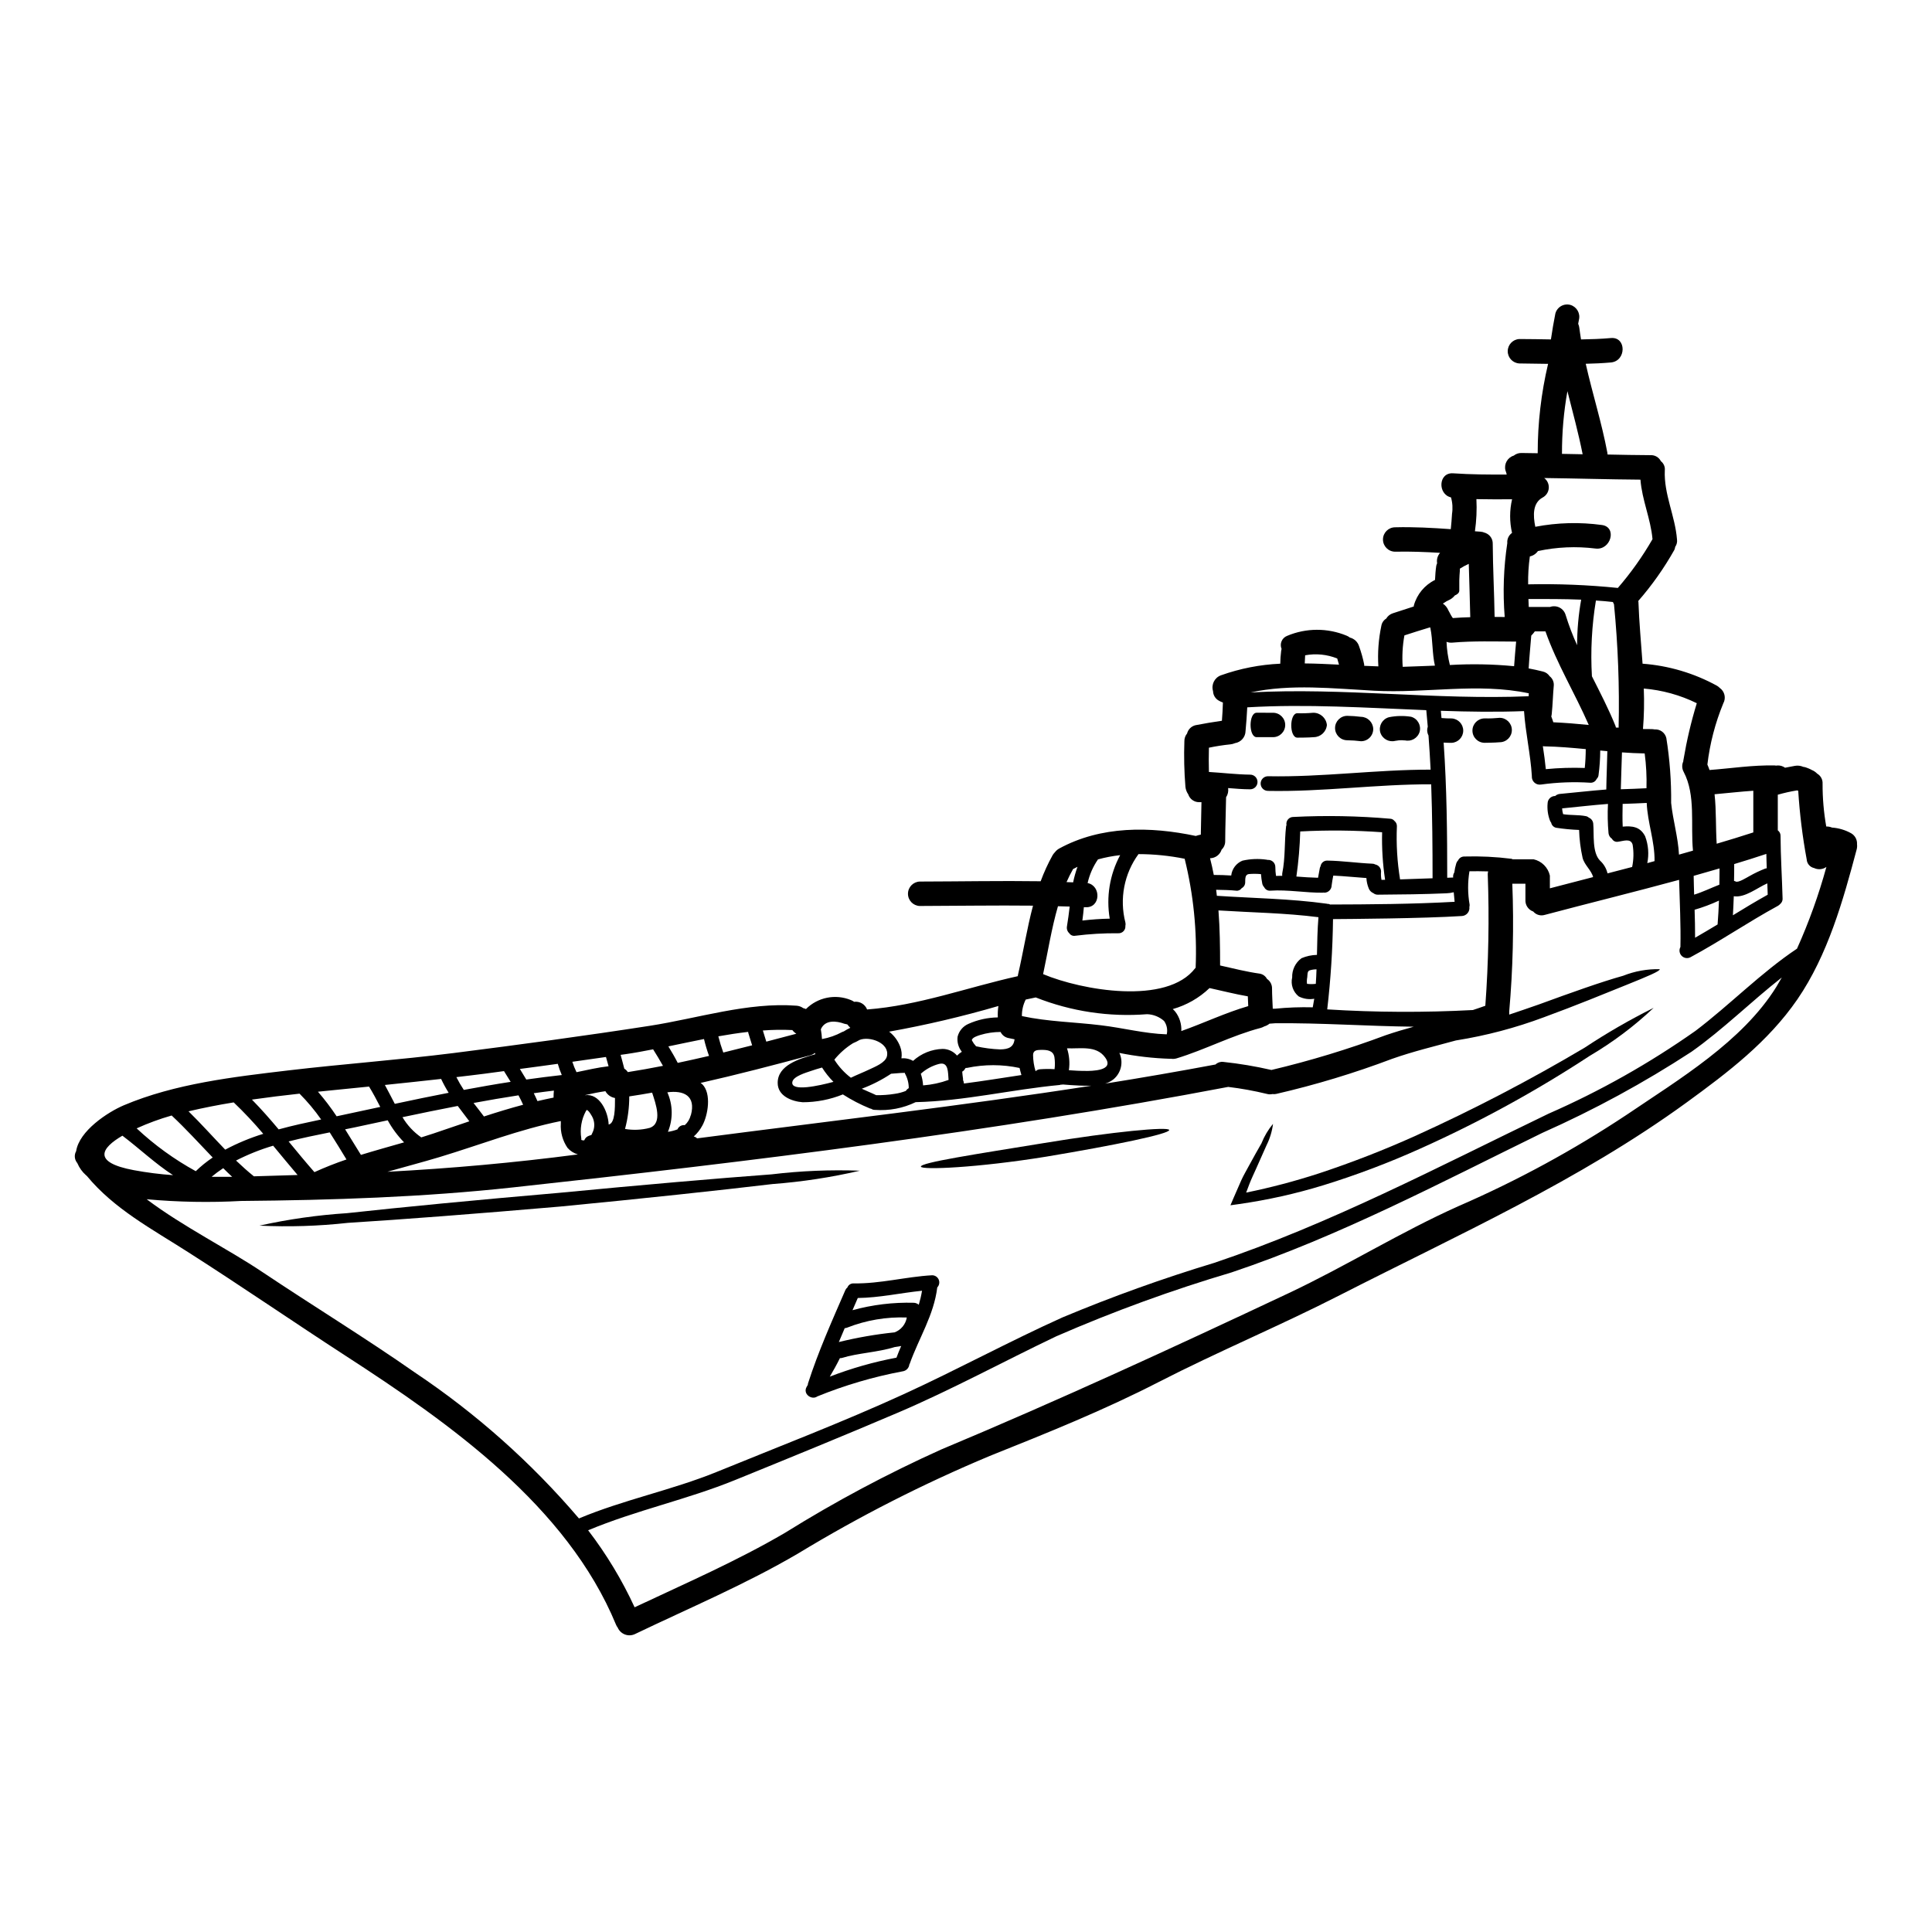 <?xml version="1.0" encoding="UTF-8"?>
<!-- Uploaded to: SVG Repo, www.svgrepo.com, Generator: SVG Repo Mixer Tools -->
<svg fill="#000000" width="800px" height="800px" version="1.1" viewBox="144 144 512 512" xmlns="http://www.w3.org/2000/svg">
 <g>
  <path d="m527.85 305.77c0.086 0.148 0.281 0.559 0.305 0.559 0.172 0.328 0.324 0.648 0.516 0.953 0.109 0.148 0.215 0.324 0.348 0.516 1.531-0.129 3.086-0.191 4.617-0.234-0.086-4.723-0.281-9.445-0.395-14.129v-0.004c-0.82 0.359-1.613 0.785-2.363 1.273 0.012 0.184 0.012 0.371 0 0.559 0 0.023-0.086 1.016-0.086 1.145 0 0.367-0.043 1.016-0.062 1.402v2.719c-0.02 0.582-0.496 0.992-1.18 1.27l-0.004 0.004c-0.461 0.586-1.07 1.039-1.766 1.316 0.039-0.023 0.082-0.039 0.125-0.043l-0.539 0.254c-0.27 0.152-0.535 0.32-0.785 0.5-0.086 0.062-0.152 0.082-0.195 0.125l-0.004 0.004c0.648 0.434 1.148 1.051 1.445 1.77 0.012 0.012 0.023 0.027 0.023 0.043zm108.28 61.953c0.055 0.449 0.027 0.902-0.082 1.34-3.606 13.59-7.66 28.004-15.707 39.754-7.789 11.309-18.383 19.352-29.383 27.359-28.484 20.703-60.562 35.066-91.801 51.012-15.859 8.113-32.25 14.93-48.094 23.062-14.52 7.477-29.621 13.527-44.766 19.59h0.004c-17.59 7.352-34.602 16.016-50.898 25.91-13.98 8.18-28.562 14.305-43.125 21.293-0.832 0.398-1.785 0.438-2.648 0.117-0.863-0.32-1.559-0.977-1.926-1.82-0.188-0.242-0.34-0.504-0.453-0.785-12.988-31.457-44.082-53.395-71.605-71.219-13.961-9.055-27.684-18.5-41.723-27.461-9.664-6.191-19.652-11.457-26.922-20.258-0.066-0.066-0.152-0.109-0.215-0.172v-0.004c-0.98-0.867-1.754-1.941-2.266-3.148-0.043-0.078-0.094-0.148-0.148-0.219-0.652-0.871-0.73-2.047-0.195-2.996 0.82-5.391 8.348-10.332 12.594-12.148 13.57-5.758 29.082-7.531 43.598-9.254 14.629-1.727 29.301-2.781 43.906-4.617 17.32-2.199 34.637-4.531 51.906-7.207 12.707-1.969 26.016-6.32 38.938-5.328h0.008c0.629 0.051 1.234 0.273 1.746 0.648 0.25 0.043 0.488 0.125 0.715 0.238 3.117-3.121 7.801-4.062 11.887-2.394 0.312 0.121 0.609 0.281 0.883 0.473 1.477-0.191 2.891 0.645 3.434 2.031 13.699-1.039 26.598-5.867 39.934-8.824 0.02-0.109 0.02-0.195 0.043-0.305 1.422-6.148 2.394-12.363 3.992-18.383-10.012-0.109-20.004 0.062-30.012 0.086v0.004c-1.746-0.062-3.125-1.492-3.125-3.238s1.379-3.176 3.125-3.238c10.68-0.02 21.359-0.234 32.039-0.082 0.883-2.394 1.949-4.719 3.191-6.945 0.18-0.285 0.391-0.551 0.625-0.789 0.293-0.379 0.66-0.691 1.078-0.926 11.086-6.066 24.121-5.902 36.211-3.344h0.004c0.434-0.148 0.879-0.266 1.332-0.348 0.043-2.871 0.109-5.738 0.172-8.609h-0.473l0.004 0.004c-1.375 0.074-2.621-0.785-3.043-2.09-0.41-0.586-0.66-1.262-0.738-1.969-0.328-4.035-0.422-8.082-0.277-12.129-0.008-0.73 0.242-1.441 0.711-2.004 0.277-1.09 1.133-1.938 2.223-2.203 2.305-0.453 4.66-0.84 7.012-1.18 0.129-1.594 0.215-3.211 0.262-4.828l-0.004-0.004c-0.355-0.129-0.703-0.289-1.035-0.473-0.945-0.504-1.547-1.477-1.574-2.547-0.523-1.723 0.383-3.559 2.07-4.184 5.066-1.809 10.375-2.848 15.746-3.086 0.012-1.121 0.094-2.238 0.234-3.348 0.027-0.195 0.062-0.391 0.109-0.582-0.273-0.656-0.27-1.391 0.012-2.043 0.281-0.648 0.816-1.16 1.477-1.41 5.019-2.113 10.672-2.133 15.707-0.062 0.328 0.125 0.633 0.301 0.906 0.52 1.152 0.285 2.078 1.152 2.438 2.289 0.57 1.582 1.023 3.203 1.359 4.852 0.008 0.113 0.008 0.23 0 0.348 1.25 0.062 2.504 0.105 3.754 0.148-0.223-3.602 0.043-7.215 0.789-10.746 0.133-0.797 0.605-1.496 1.293-1.922 0.398-0.68 1.039-1.184 1.793-1.418 1.836-0.605 3.668-1.207 5.512-1.789l-0.004-0.004c-0.004-0.086 0.004-0.172 0.02-0.258 0.816-2.961 2.859-5.426 5.613-6.773 0.062-1.297 0.148-2.547 0.324-3.711v-0.004c0.051-0.246 0.129-0.484 0.234-0.711-0.176-0.992 0.117-2.008 0.789-2.754-3.938-0.234-7.914-0.395-11.906-0.305-1.789 0-3.234-1.449-3.234-3.234 0-1.789 1.445-3.234 3.234-3.234 4.941-0.129 9.84 0.148 14.734 0.496 0.129-1.34 0.262-2.676 0.328-4.012h-0.004c0.234-1.469 0.148-2.973-0.262-4.406-3.562-0.82-3.391-6.644 0.559-6.383 4.723 0.324 9.445 0.348 14.195 0.324l0.004-0.004c-0.074-0.367-0.184-0.727-0.324-1.078-0.445-1.688 0.527-3.43 2.203-3.934 0.566-0.461 1.277-0.703 2.008-0.691l4.328 0.062v0.004c-0.004-7.977 0.922-15.926 2.754-23.688-2.547-0.043-5.074-0.086-7.617-0.109-1.723-0.086-3.078-1.512-3.078-3.238s1.355-3.148 3.078-3.234c2.801 0 5.586 0.062 8.367 0.105 0.328-2.305 0.734-4.594 1.18-6.879h0.004c0.223-0.828 0.77-1.531 1.512-1.957 0.746-0.426 1.629-0.535 2.457-0.312 1.703 0.496 2.707 2.254 2.266 3.973l-0.191 1.035c0.16 0.34 0.258 0.707 0.297 1.078 0.129 1.035 0.305 2.051 0.453 3.062 2.633-0.043 5.285-0.129 7.918-0.367 4.164-0.367 4.121 6.106 0 6.473-2.219 0.195-4.445 0.305-6.668 0.348 1.77 7.894 4.25 15.641 5.738 23.617 0.023 0.148 0.023 0.301 0.043 0.43 3.797 0.086 7.598 0.152 11.414 0.172h0.004c1.141-0.051 2.207 0.574 2.719 1.598 0.742 0.578 1.137 1.5 1.035 2.434-0.285 6.277 2.754 12.102 3.234 18.336v0.004c0.09 0.676-0.082 1.363-0.477 1.922-0.043 0.27-0.113 0.531-0.215 0.785-2.719 4.84-5.926 9.387-9.578 13.566 0 0.066 0 0.109 0.043 0.172 0.191 5.484 0.711 10.961 1.098 16.441l0.004 0.004c6.898 0.516 13.609 2.5 19.68 5.824 0.277 0.156 0.531 0.355 0.754 0.582 1.328 0.926 1.738 2.707 0.949 4.121-2.133 5.184-3.551 10.633-4.207 16.199 0.215 0.477 0.395 0.953 0.562 1.449 5.758-0.434 11.496-1.34 17.277-1.207 0.125 0 0.25 0.016 0.371 0.043 0.148-0.027 0.301-0.043 0.453-0.043 0.688-0.012 1.363 0.199 1.922 0.602 0.863-0.172 1.746-0.324 2.609-0.496 0.742-0.133 1.508-0.043 2.199 0.258 0.344 0.035 0.676 0.125 0.992 0.262 0.363 0.129 0.715 0.277 1.059 0.453 0.059 0.031 0.117 0.066 0.168 0.105 0.035 0.023 0.074 0.035 0.113 0.043 0.52 0.219 0.988 0.543 1.379 0.949 0.941 0.551 1.492 1.586 1.422 2.676-0.012 3.797 0.312 7.59 0.973 11.328h0.105c0.484-0.004 0.961 0.09 1.406 0.281 1.785 0.121 3.523 0.637 5.09 1.512 1.027 0.59 1.629 1.715 1.555 2.898zm-8.113 6.019c-0.949 0.688-2.195 0.801-3.254 0.301-1.094-0.234-1.898-1.168-1.969-2.285-1.113-6.019-1.863-12.098-2.246-18.207-0.113-0.02-0.219-0.051-0.324-0.086-1.719 0.281-3.418 0.664-5.09 1.141v9.445c0.469 0.34 0.742 0.887 0.73 1.465 0.023 5.547 0.395 11.066 0.539 16.594h0.004c0.031 0.562-0.207 1.109-0.648 1.465-0.164 0.191-0.363 0.352-0.582 0.477-7.894 4.293-15.301 9.383-23.195 13.633-0.773 0.398-1.719 0.246-2.328-0.379s-0.742-1.574-0.324-2.34c0.129-5.93-0.191-11.863-0.348-17.797-11.809 3.215-23.711 6.129-35.555 9.277l0.004-0.004c-1.121 0.363-2.344 0.016-3.106-0.879-1.289-0.445-2.133-1.684-2.07-3.043v-4.328h-3.477v-0.004c0.441 11.297 0.168 22.613-0.82 33.875 0.02 0.273 0.02 0.547 0 0.82 2.523-0.84 5.156-1.746 7.871-2.695 8.609-3.148 16.461-5.957 22.305-7.594h0.004c3.086-1.227 6.387-1.82 9.711-1.75 0.129 0.516-3.301 1.941-8.867 4.184-5.566 2.242-13.246 5.414-21.918 8.59h-0.004c-7.453 2.785-15.164 4.82-23.02 6.082-0.059-0.004-0.117 0.004-0.172 0.023-5.676 1.555-11.371 2.914-16.926 4.875-10.012 3.785-20.27 6.894-30.699 9.297-0.34 0.078-0.691 0.094-1.035 0.043-0.492 0.113-1.004 0.098-1.488-0.043-3.371-0.816-6.789-1.438-10.234-1.852-62.5 11.887-126.16 19.738-189.45 26.625-23.926 2.609-48.02 3.387-72.082 3.602l0.004-0.004c-8.363 0.461-16.746 0.309-25.09-0.453 9.707 7.312 21.445 13.094 30.719 19.328 13.383 8.953 27.16 17.367 40.344 26.578l0.004 0.004c16.207 10.832 30.844 23.852 43.492 38.684 11.887-4.984 24.555-7.477 36.484-12.32 16.57-6.773 33.418-13.203 49.707-20.668 14.109-6.473 27.766-13.895 41.918-20.277 13.168-5.512 26.613-10.344 40.277-14.477 30.746-10.336 59.352-25.438 88.477-39.48v-0.004c13.723-6.004 26.805-13.379 39.051-22.004 9.055-6.859 17.391-15.445 26.883-21.766 3.152-7.008 5.754-14.25 7.789-21.66zm-13.266 31.781c0.496-0.82 0.969-1.637 1.445-2.481-8.094 6.34-15.555 13.777-23.926 19.68-12.59 8.215-25.82 15.41-39.559 21.512-26.945 13.184-53.742 27.375-82.242 36.934v0.004c-15.844 4.695-31.383 10.359-46.535 16.957-14 6.668-27.66 14.129-41.918 20.215-14.324 6.106-28.734 11.992-43.172 17.863-12.75 5.199-26.301 8.027-38.984 13.336v-0.004c4.852 6.324 8.984 13.168 12.32 20.41 13.508-6.363 26.988-12.203 39.934-19.781v-0.004c13.266-8.262 27.074-15.625 41.328-22.039 31.129-13.027 61.508-27.031 92.012-41.398 15.301-7.207 29.664-16.203 45.113-23.109 15.516-6.738 30.41-14.832 44.508-24.184 13.891-9.418 30.594-19.34 39.676-33.906zm-2.289-24.402c-0.02-0.992-0.062-2.004-0.105-3.019-2.609 1.121-5.93 3.887-8.887 3.41-0.066 1.684-0.129 3.367-0.234 5.051 3.035-1.875 6.102-3.711 9.227-5.457zm-0.254-7.012c-0.066-1.27-0.066-2.547-0.109-3.816-2.824 0.949-5.672 1.836-8.52 2.695 0 1.488 0 2.977-0.043 4.469l-0.004-0.004c0.148 0.031 0.293 0.078 0.43 0.148 0.668 0.434 3.062-1.121 3.688-1.445h0.004c1.324-0.75 2.703-1.406 4.121-1.965 0.141-0.039 0.285-0.074 0.43-0.098zm-3.562-9.492v-11.062c-3.43 0.234-6.836 0.625-10.27 0.93 0.477 4.328 0.281 8.777 0.562 13.113 3.254-0.945 6.492-1.961 9.707-2.996zm-8.992 13.852c0.02-1.445 0.02-2.871 0.043-4.328-2.285 0.668-4.574 1.316-6.859 1.969 0.043 1.66 0.062 3.32 0.125 4.984 2.285-0.695 4.445-1.773 6.688-2.641zm-0.477 10.551c0.172-2.117 0.281-4.231 0.367-6.344l-0.004-0.004c-2.086 0.969-4.242 1.777-6.453 2.418 0.086 2.461 0.129 4.941 0.129 7.422 2.008-1.172 3.992-2.32 5.941-3.508zm-10.234-18.535c1.227-0.348 2.461-0.711 3.711-1.055-0.668-6.816 0.789-14.691-2.461-20.859v-0.004c-0.477-0.859-0.516-1.891-0.109-2.781 0-0.176 0.023-0.348 0.066-0.516 0.848-5.043 2.019-10.023 3.516-14.91-4.402-2.16-9.164-3.477-14.047-3.887 0.145 3.578 0.074 7.16-0.215 10.727 0.754 0 1.512 0.02 2.266 0.02 0.277 0.004 0.551 0.035 0.82 0.086 1.457-0.105 2.773 0.863 3.106 2.289 0.91 5.684 1.336 11.438 1.273 17.195 0.48 4.637 1.844 9.066 2.078 13.688zm-6.473 1.727c0.082-5.242-1.859-10.184-2.074-15.426-2.133 0.105-4.246 0.191-6.383 0.254-0.023 2.008-0.086 4.016 0.02 6.023 2.441-0.215 4.641-0.043 5.957 2.586h-0.004c0.852 2.262 1.043 4.719 0.562 7.086 0.652-0.195 1.293-0.363 1.93-0.535zm-0.539-85.328c-0.477-5.391-2.785-10.375-3.195-15.773-8.496-0.062-17-0.324-25.5-0.43h-0.004c0.832 0.633 1.289 1.645 1.207 2.688-0.078 1.039-0.68 1.973-1.602 2.469-2.695 1.445-2.586 4.746-1.969 7.766h0.004c5.816-1.117 11.777-1.277 17.648-0.473 4.121 0.559 2.363 6.793-1.723 6.234h-0.004c-5.078-0.629-10.227-0.406-15.23 0.672-0.504 0.73-1.27 1.238-2.137 1.422-0.344 2.449-0.496 4.922-0.453 7.398 7.938-0.172 15.875 0.148 23.773 0.953 3.469-4.012 6.547-8.344 9.191-12.938zm-1.598 66.02v-0.004c0.09-3.086-0.07-6.172-0.477-9.23-2.004-0.043-4.012-0.129-6.019-0.281-0.086 3.254-0.234 6.516-0.305 9.773 2.277-0.055 4.539-0.164 6.809-0.273zm-3.797 20.859h-0.004c0.41-1.945 0.453-3.945 0.133-5.906-0.496-1.812-2.481-0.949-3.887-0.789v0.004c-0.645 0.113-1.293-0.203-1.594-0.789-0.5-0.324-0.832-0.852-0.906-1.441-0.234-2.59-0.285-5.195-0.152-7.793-4.055 0.305-8.09 0.789-12.148 1.18v0.004c0.027 0.52 0.113 1.031 0.262 1.531 1.969 0.324 4.035 0.129 6.019 0.52 0.293 0.051 0.566 0.188 0.785 0.391 0.664 0.27 1.117 0.887 1.18 1.598 0.262 2.824-0.348 7.641 1.816 9.816 0.98 0.895 1.668 2.07 1.969 3.363 2.176-0.555 4.352-1.117 6.531-1.699zm-3.582-36.91-0.004-0.004c0.25-10.922-0.16-21.852-1.227-32.727-0.117-0.184-0.211-0.379-0.281-0.582-1.492-0.172-3-0.305-4.512-0.395h0.004c-1.094 6.633-1.449 13.363-1.059 20.074 2.18 4.328 4.426 8.66 6.238 13.137 0.051 0.148 0.094 0.301 0.125 0.453 0.242 0 0.48 0.008 0.719 0.027zm-3 6.215c-0.625-0.043-1.25-0.109-1.875-0.172v-0.004c-0.012 2.199-0.164 4.398-0.457 6.578-0.051 0.363-0.227 0.699-0.496 0.953-0.285 0.641-0.934 1.043-1.637 1.012-4.371-0.285-8.758-0.125-13.094 0.477-0.625 0.105-1.266-0.074-1.738-0.496-0.477-0.418-0.734-1.031-0.703-1.664v-0.129c-0.348-5.762-1.684-11.414-2.07-17.172-7.336 0.281-14.672 0.172-22.043-0.086 0.066 0.645 0.109 1.297 0.172 1.922 0.887 0.086 1.77 0.105 2.676 0.105h0.004c1.723 0.082 3.078 1.508 3.078 3.234s-1.355 3.148-3.078 3.234c-0.711 0-1.426-0.02-2.113-0.062 0.84 11.996 0.949 24.164 0.949 35.816 0.969-0.043 1.574-0.062 1.574-0.062-0.066-0.469 0.039-0.941 0.301-1.336 0.109-0.812 0.281-1.613 0.516-2.394 0.094-0.312 0.266-0.594 0.496-0.824 0.301-0.629 0.941-1.023 1.641-1.012 4.18-0.121 8.363 0.082 12.512 0.605 0.113 0.027 0.223 0.074 0.324 0.129h5.512c2.16 0.48 3.848 2.168 4.328 4.328v3.367l11.457-2.977c-0.434-1.789-2.266-3.148-2.781-5.07-0.547-2.438-0.859-4.926-0.93-7.422-2.043-0.074-4.082-0.27-6.106-0.582-0.656-0.148-1.164-0.672-1.293-1.336-0.129-0.176-0.238-0.363-0.324-0.562-0.551-1.457-0.766-3.019-0.625-4.574 0.023-1.059 0.879-1.914 1.941-1.941 0.016 0.004 0.031 0.012 0.043 0.02 0.324-0.305 0.738-0.5 1.18-0.559 4.121-0.371 8.242-0.867 12.387-1.18 0.043-3.406 0.219-6.793 0.281-10.18zm-5.977 4.465v-0.004c0.172-1.664 0.258-3.336 0.262-5.008-3.625-0.344-7.25-0.664-10.875-0.73h-0.004c-0.164-0.004-0.328-0.016-0.492-0.043 0.324 2.027 0.586 4.059 0.789 6.086h-0.004c3.434-0.332 6.887-0.438 10.332-0.316zm-6.043-83.254c1.836 0.043 3.668 0.062 5.484 0.105-1.121-5.629-2.633-11.176-4.035-16.719v-0.004c-0.98 5.477-1.461 11.035-1.441 16.602zm4.016 50.742v-0.004c0.004-4.059 0.363-8.109 1.078-12.102-4.641-0.191-9.32-0.172-13.98-0.172 0.023 0.711 0.066 1.402 0.086 2.113h5.633v-0.004c0.828-0.297 1.746-0.238 2.531 0.16 0.781 0.402 1.367 1.109 1.609 1.957 0.844 2.738 1.863 5.426 3.051 8.035zm-6.32 20.387c3.148 0.148 6.277 0.395 9.406 0.711-3.648-8.352-8.434-16.18-11.477-24.797h-2.816c-0.277 0.402-0.598 0.777-0.945 1.121-0.234 2.891-0.52 5.801-0.688 8.695 1.246 0.234 2.5 0.496 3.75 0.82 0.742 0.168 1.391 0.613 1.812 1.25 0.734 0.57 1.145 1.465 1.098 2.394-0.234 2.523-0.281 5.051-0.539 7.555v-0.004c-0.016 0.242-0.059 0.48-0.129 0.711 0.211 0.516 0.367 1.012 0.535 1.531zm-6.516-6.883c0-0.262 0-0.516 0.039-0.789-13.48-2.871-27.332 0.062-40.988-0.691-10.914-0.582-22.043-1.855-32.746 0.457 24.469-1.34 49.195 2.043 73.703 1.008zm-3.863-7.957c0.152-2.18 0.348-4.359 0.539-6.539-5.672-0.023-11.324-0.215-16.977 0.281v-0.004c-0.5 0.043-1.004-0.031-1.469-0.219 0.086 2.074 0.383 4.137 0.887 6.148 5.676-0.336 11.367-0.234 17.027 0.316zm-0.539-44.254c-3.148 0.023-6.297 0.023-9.445-0.039l-0.004-0.004c0.145 2.848 0.012 5.699-0.391 8.523 0.477 0.043 0.973 0.062 1.469 0.105 0.406 0.023 0.809 0.129 1.18 0.301h0.066c0.023 0 0.105 0.043 0.148 0.066v0.004c1.156 0.465 1.895 1.602 1.855 2.844 0.043 6.477 0.395 12.922 0.496 19.375 0.887 0 1.789 0.023 2.676 0.023-0.523-6.535-0.293-13.109 0.688-19.59-0.098-1.059 0.383-2.09 1.254-2.699-0.676-2.938-0.668-5.988 0.016-8.926zm-7.086 134.24v-0.004c0.852-11.562 1.066-23.168 0.645-34.754-0.02-0.293 0.02-0.59 0.109-0.867-1.66-0.062-3.32-0.043-4.965-0.043h0.004c-0.48 2.93-0.469 5.922 0.043 8.848 0.016 0.211-0.008 0.422-0.062 0.625 0.074 0.578-0.09 1.164-0.457 1.617-0.371 0.449-0.906 0.734-1.488 0.777-10.527 0.668-30.031 0.789-34.191 0.82-0.098 7.996-0.613 15.98-1.535 23.926 12.852 0.801 25.738 0.859 38.598 0.172 1.098-0.355 2.195-0.742 3.297-1.133zm-8.133-27.551c-0.086-0.84-0.172-1.68-0.238-2.543v-0.004c-0.637 0.16-1.285 0.254-1.941 0.277-6.043 0.262-12.125 0.324-18.164 0.367-0.43 0.012-0.848-0.125-1.18-0.395-0.582-0.238-1.035-0.707-1.254-1.293-0.348-0.867-0.555-1.785-0.605-2.723-2.934-0.191-5.844-0.516-8.781-0.645-0.168 0.863-0.324 1.723-0.43 2.59-0.016 1.066-0.875 1.926-1.941 1.941-0.066 0-0.129-0.043-0.195-0.043s-0.129 0.043-0.215 0.043c-4.637 0.043-9.234-0.844-13.871-0.539-0.695 0.074-1.363-0.297-1.66-0.93-0.246-0.25-0.418-0.562-0.496-0.906-0.172-0.84-0.285-1.691-0.348-2.547-1.07-0.102-2.144-0.109-3.215-0.02-0.992 0.129-0.949 1.141-0.969 2.176v0.004c0.012 0.66-0.359 1.273-0.949 1.574-0.32 0.484-0.895 0.738-1.469 0.648-1.383-0.148-3.625-0.215-5.285-0.234 0.062 0.516 0.148 1.055 0.191 1.594 9.73 0.648 19.461 0.754 29.125 2.094 0.043 0 0.043 0 0.062 0.043h0.004c0.297-0.023 0.598 0.039 0.863 0.172 10.129-0.027 21.824-0.094 32.957-0.719zm-5.848-6.234c0-8.113-0.062-16.504-0.367-24.918-14.457-0.043-28.805 2.031-43.258 1.746l0.004-0.004c-1.074 0-1.941-0.871-1.941-1.941 0-1.07 0.867-1.941 1.941-1.941 14.391 0.281 28.695-1.77 43.105-1.746-0.152-3.023-0.34-6.039-0.562-9.055-0.234-0.445-0.352-0.941-0.348-1.441 0.012-0.301 0.062-0.602 0.156-0.887-0.129-1.469-0.262-2.934-0.395-4.379-15.859-0.625-31.715-1.68-47.445-0.75-0.105 2.09-0.254 4.203-0.453 6.297v-0.004c-0.035 1.598-1.207 2.941-2.781 3.191-0.398 0.176-0.82 0.285-1.254 0.328-1.902 0.195-3.797 0.488-5.672 0.883-0.043 2.137-0.066 4.273 0 6.43 3.644 0.215 7.269 0.668 10.938 0.711 1.074 0 1.941 0.871 1.941 1.941 0 1.074-0.867 1.941-1.941 1.941-1.969 0-3.906-0.172-5.848-0.324 0.129 0.852-0.062 1.723-0.539 2.438-0.062 3.863-0.215 7.727-0.234 11.586 0.023 0.863-0.32 1.695-0.949 2.289-0.426 1.34-1.66 2.262-3.066 2.285 0.371 1.469 0.711 2.934 0.992 4.426 1.469 0 3.086 0.039 4.617 0.148 0.195-1.758 1.34-3.269 2.977-3.934 2.09-0.477 4.246-0.566 6.367-0.262 0.109 0.008 0.219 0.031 0.32 0.062 0.523-0.039 1.039 0.141 1.426 0.496 0.383 0.355 0.602 0.859 0.602 1.383 0.004 0.789 0.062 1.578 0.176 2.359 0.562 0 1.102-0.023 1.66-0.023-0.031-0.227-0.031-0.457 0-0.688 0.844-4.102 0.539-8.305 1.016-12.426 0.02-0.113 0.059-0.223 0.105-0.328-0.102-0.539 0.047-1.094 0.402-1.516 0.355-0.418 0.883-0.652 1.434-0.641 8.578-0.434 17.18-0.273 25.734 0.477 0.402 0.039 0.77 0.242 1.016 0.559 0.449 0.344 0.699 0.887 0.672 1.449-0.199 4.703 0.082 9.418 0.84 14.062 2.723-0.102 5.934-0.211 8.609-0.297zm0.625-56.352c-0.754-3.277-0.539-6.731-1.207-10.008v-0.008c-0.02-0.055-0.051-0.105-0.086-0.152-2.262 0.668-4.531 1.406-6.793 2.137-0.5 2.746-0.652 5.543-0.453 8.328 2.84-0.078 5.691-0.219 8.535-0.312zm-13.055 97.93c2.461-0.844 4.941-1.574 7.441-2.262-12.254-0.129-24.617-1.039-36.742-0.91-0.496 0.043-0.992 0.066-1.488 0.109-0.395 0.332-0.859 0.574-1.355 0.715-0.289 0.164-0.59 0.293-0.906 0.391-7.703 2.008-14.762 5.781-22.371 8.094-0.492 0.145-1.008 0.172-1.512 0.086-0.066 0-0.109 0.02-0.152 0.02h-0.004c-4.527-0.137-9.039-0.656-13.48-1.551 1.129 2.414 0.488 5.281-1.555 6.988-0.66 0.52-1.414 0.91-2.223 1.145 9.773-1.555 19.527-3.246 29.258-5.07 0.539-0.52 1.281-0.773 2.027-0.691 4.305 0.457 8.574 1.172 12.793 2.144 10.273-2.434 20.383-5.508 30.27-9.207zm-1.102-41.176c0.285-0.023 0.605-0.023 0.953-0.023-0.633-4.164-0.895-8.379-0.789-12.594-7.223-0.523-14.473-0.594-21.703-0.211-0.109 3.996-0.449 7.988-1.016 11.949 1.902 0.148 3.82 0.281 5.738 0.324 0.152-0.863 0.305-1.723 0.477-2.586v-0.004c0.043-0.164 0.109-0.324 0.195-0.477 0.129-0.887 0.914-1.531 1.812-1.484 3.969 0.062 7.894 0.645 11.867 0.82v-0.004c0.293 0 0.582 0.074 0.84 0.219 0.875 0.184 1.504 0.957 1.512 1.852-0.07 0.742-0.031 1.488 0.113 2.219zm-11.262-57.031c-0.148-0.539-0.305-1.098-0.473-1.637-2.695-1.082-5.644-1.375-8.5-0.844-0.043 0.688-0.086 1.445-0.105 2.156 3.016 0.023 6.035 0.176 9.078 0.324zm-5.844 76.914c0.062-3.32 0.129-6.668 0.395-9.988-8.785-1.125-17.656-1.234-26.496-1.793 0.371 4.812 0.434 9.688 0.434 14.586 3.516 0.789 6.992 1.68 10.57 2.176v0.004c0.797 0.156 1.477 0.664 1.855 1.379 0.859 0.57 1.363 1.539 1.34 2.566 0 1.77 0.129 3.543 0.191 5.328h0.625v0.004c3.312-0.332 6.644-0.453 9.973-0.367 0.148-0.754 0.281-1.512 0.395-2.266l-0.004-0.004c-1.402 0.246-2.852 0.027-4.121-0.625-1.492-1.203-2.164-3.156-1.723-5.027-0.07-1.996 0.852-3.902 2.461-5.09 1.301-0.555 2.691-0.852 4.106-0.883zm-0.305 7.672c0.086-1.27 0.148-2.543 0.191-3.836v-0.004c-0.609 0-1.223 0.09-1.809 0.262-0.691 0.234-0.562 1.18-0.648 1.855v-0.004c-0.117 0.57-0.141 1.152-0.062 1.727 0.773 0.098 1.555 0.098 2.328 0zm-17.906 5.902c-0.043-0.863-0.066-1.727-0.109-2.59-3.387-0.582-6.731-1.445-10.098-2.18h0.004c-0.023 0.008-0.047 0.008-0.066 0-2.742 2.621-6.082 4.527-9.73 5.559 0.23 0.207 0.449 0.43 0.648 0.668 1.141 1.469 1.715 3.301 1.617 5.156 5.957-2.109 11.672-4.848 17.734-6.613zm-14.047-10.051c0.043-0.043 0.086-0.066 0.109-0.109 0.406-9.719-0.574-19.445-2.91-28.887-4.027-0.812-8.125-1.227-12.234-1.234-3.809 5.211-5.082 11.855-3.477 18.105 0.078 0.305 0.078 0.621 0 0.926 0.047 0.516-0.133 1.027-0.496 1.398-0.359 0.375-0.863 0.574-1.379 0.547-3.828-0.039-7.656 0.184-11.453 0.664-0.598 0.105-1.203-0.156-1.531-0.664-0.504-0.449-0.738-1.125-0.629-1.793 0.305-1.77 0.516-3.543 0.73-5.285-1.035-0.023-2.07-0.066-3.106-0.086-1.703 5.867-2.652 11.992-3.938 17.992 10.258 4.309 32.809 8.277 40.312-1.578zm-7.547 17.531c0.277-1.23 0.02-2.519-0.715-3.543-1.242-1.102-2.828-1.734-4.484-1.793-10.051 0.793-20.148-0.73-29.523-4.441-0.883 0.172-1.766 0.371-2.652 0.562-0.688 1.355-1.035 2.859-1.012 4.379 6.902 1.488 13.957 1.574 20.969 2.438 5.852 0.695 11.48 2.203 17.418 2.398zm-15.102-30.633-0.004-0.004c-0.98-5.766-0.012-11.695 2.758-16.848-1.984 0.219-3.945 0.594-5.871 1.121-1.312 1.895-2.246 4.027-2.754 6.277 3.625 0.711 3.477 6.582-0.516 6.406-0.156-0.016-0.316-0.023-0.477-0.02-0.105 1.18-0.234 2.363-0.395 3.543 2.445-0.281 4.84-0.457 7.254-0.5zm-6.387 40.344c1.426-0.023 7.871 0.043 5.117-3.644-2.332-3.195-6.602-2.203-10.051-2.363h-0.008c0.609 1.871 0.781 3.856 0.496 5.805 1.508 0.113 2.977 0.199 4.441 0.18zm1.703 3.906c-1.203 0.043-2.394 0-3.43-0.043-1.426-0.043-2.852-0.172-4.293-0.281l-0.004-0.004c-0.18 0.047-0.371 0.062-0.559 0.043-0.09 0.043-0.184 0.07-0.281 0.09-12.879 1.207-25.156 4.246-38.18 4.551v-0.004c-3.352 1.629-7.074 2.336-10.789 2.051-0.344 0.016-0.684-0.082-0.969-0.277-0.133-0.027-0.266-0.062-0.395-0.109-2.488-1.016-4.879-2.258-7.144-3.711-3.383 1.367-7 2.07-10.652 2.074-2.871-0.215-6.648-1.641-6.625-5.156 0.02-4.66 5.672-6.363 9.965-7.574-0.004-0.055-0.02-0.105-0.043-0.152-0.016-0.043-0.023-0.086-0.02-0.129-0.023 0-0.066 0-0.086-0.023-0.355 0.281-0.77 0.488-1.207 0.605-9.645 2.586-19.309 5.117-29.039 7.312 0.129 0.105 0.281 0.191 0.434 0.324 2.523 2.504 1.508 8.266 0.043 10.957h-0.004c-0.582 1.098-1.359 2.086-2.285 2.914 0.336 0.074 0.645 0.246 0.883 0.496 34.949-4.57 69.879-8.562 104.68-13.977zm-3.863-58.016c-0.395 0.195-0.789 0.395-1.18 0.605-0.637 1.121-1.211 2.269-1.727 3.453l1.746 0.062h0.004c0.285-1.402 0.672-2.777 1.156-4.121zm-6.082 53.637c0.137-1.078 0.121-2.164-0.043-3.238-0.348-1.77-1.969-1.902-3.582-1.879-1.059 0.02-2.051 0.105-2.07 1.359 0.016 1.457 0.238 2.902 0.664 4.297 0.32-0.309 0.738-0.492 1.184-0.52 1.281-0.094 2.566-0.102 3.848-0.02zm-8.781 1.551c-0.172-0.602-0.348-1.227-0.496-1.875-4.578-0.977-9.312-0.984-13.895-0.023-0.129 0.027-0.262 0.035-0.395 0.023-0.062 0.105-0.148 0.191-0.215 0.301-0.16 0.285-0.398 0.516-0.688 0.668 0.062 0.648 0.105 1.273 0.215 1.879v-0.004c0.012 0.125 0.012 0.246 0 0.367 0.141 0.285 0.223 0.594 0.238 0.91 5.094-0.648 10.141-1.492 15.234-2.246zm-1.816-9.469c-0.559-0.129-1.121-0.215-1.68-0.348-0.887-0.188-1.637-0.777-2.027-1.598-1.816 0-3.629 0.266-5.371 0.789-0.691 0.215-1.902 0.605-2.18 1.18 0 0-0.129 0.086 0 0.348 0.273 0.52 0.613 0.996 1.016 1.426v0.043c2.106 0.473 4.25 0.75 6.406 0.836 2.332-0.027 3.582-0.652 3.84-2.68zm-4.445-5.801 0.004-0.004c-0.047-1.012 0.004-2.023 0.152-3.023-9.523 2.777-19.188 5.047-28.953 6.797 1.332 1.031 2.352 2.414 2.934 3.992 0.375 0.984 0.484 2.047 0.324 3.086 1.07-0.109 2.152 0.125 3.082 0.668 2.148-1.961 4.93-3.086 7.836-3.172 1.469 0.008 2.859 0.652 3.816 1.77 0.383-0.387 0.812-0.727 1.27-1.012-0.898-1.125-1.305-2.566-1.121-3.992 0.371-1.512 1.426-2.766 2.852-3.391 2.457-1.102 5.113-1.688 7.809-1.723zm-13.047 16.562c-0.172-1.969 0.043-4.918-2.566-4.227-1.781 0.473-3.422 1.359-4.793 2.59 0.34 0.996 0.543 2.035 0.605 3.086 2.305-0.172 4.578-0.66 6.754-1.449zm-10.547 2.094h-0.004c-0.012-1.348-0.367-2.668-1.035-3.84-0.039-0.059-0.062-0.125-0.066-0.195-0.02 0.043-0.086 0.086-0.324 0.086-0.367 0-0.711 0-1.059 0.043-0.73 0.043-1.465 0.129-2.199 0.172v0.004c-2.43 1.613-5.035 2.945-7.766 3.969 1.27 0.605 2.566 1.102 3.797 1.703h0.004c1.637 0.035 3.277-0.078 4.894-0.344 1.027-0.137 2.035-0.402 3-0.785 0.16-0.285 0.398-0.52 0.688-0.672zm-5.781-8.371c0.754-3.543-4.598-5.371-7.231-4.328h-0.004c-0.566 0.336-1.156 0.629-1.766 0.879-1.879 1.168-3.547 2.641-4.941 4.359 1.16 1.844 2.644 3.465 4.379 4.789 1.621-0.789 3.324-1.445 4.945-2.219 1.355-0.656 4.246-1.754 4.613-3.481zm-9.711-7.531h-0.004c-0.277-0.285-0.543-0.586-0.785-0.902-0.266-0.043-0.531-0.098-0.789-0.176-2.18-0.789-5.117-1.098-6.234 1.469 0.152 0.855 0.254 1.723 0.305 2.59 1.879-0.332 3.691-0.969 5.367-1.879 0.133-0.059 0.273-0.109 0.414-0.152 0.547-0.359 1.125-0.68 1.723-0.949zm-4.469 14.32c-1.145-1.152-2.156-2.422-3.019-3.793-1.012 0.281-2.008 0.582-3 0.926-1.18 0.414-4.617 1.383-4.875 2.894-0.496 2.699 7.141 0.992 10.895-0.027zm-17.797-10.656c2.656-0.691 5.309-1.383 7.961-2.094-0.41-0.258-0.766-0.586-1.059-0.973-2.606-0.125-5.211-0.086-7.812 0.113 0.297 0.953 0.609 1.945 0.906 2.938zm-3.75 0.992c-0.348-1.102-0.668-2.199-1.016-3.301h-0.004c-0.027-0.09-0.035-0.188-0.02-0.281-2.633 0.305-5.285 0.711-7.918 1.18v0.004c0.363 1.453 0.805 2.883 1.312 4.293 2.547-0.637 5.094-1.262 7.633-1.91zm-11.414 2.801-0.004 0.004c-0.535-1.469-0.98-2.969-1.34-4.488-3.148 0.625-6.297 1.297-9.445 1.945 0.887 1.445 1.727 2.891 2.484 4.375 2.781-0.598 5.535-1.199 8.293-1.848zm-4.832 15.742c1.445-5.305-2.008-6.668-6.215-6.106l-0.008 0.004c1.48 3.32 1.535 7.102 0.156 10.465 0.859-0.121 1.707-0.34 2.523-0.648 0.32-0.766 1.113-1.223 1.938-1.121 0.781-0.691 1.332-1.605 1.578-2.621zm-7.383-13.121c-0.824-1.488-1.703-2.934-2.613-4.379-2.438 0.477-4.852 0.93-7.227 1.273l-1.383 0.191c0.328 1.23 0.668 2.438 0.973 3.668 0.383 0.223 0.699 0.531 0.93 0.906 3.106-0.496 6.211-1.035 9.32-1.66zm-3.543 16.445c3.543-1.18 1.617-6.43 0.668-9.344-2.031 0.371-4.035 0.691-6.066 0.996h0.004c0.008 2.91-0.367 5.812-1.121 8.625 2.168 0.379 4.391 0.281 6.516-0.277zm-10.852-0.887c1.703-0.324 1.68-4.379 1.68-7.035h0.004c-1.082-0.18-2.023-0.848-2.547-1.809-1.785 0.262-3.578 0.625-5.348 1.035l-0.004 0.035c3.684-0.535 6.047 4.125 6.219 7.769zm-0.023-15.449c-0.215-0.82-0.453-1.637-0.688-2.457-2.981 0.43-5.934 0.84-8.91 1.27v0.004c0.297 0.941 0.668 1.863 1.102 2.754 2.84-0.586 5.633-1.246 8.5-1.574zm-4.328 17.734c0.719-1.363 0.719-2.992 0-4.356-0.367-0.605-0.82-1.531-1.512-1.859 0.172 0.086-0.062 0.152-0.172 0.371-1.188 2.199-1.613 4.731-1.219 7.199 0.023 0.145 0.023 0.289 0 0.434 0.25 0.109 0.52 0.145 0.789 0.105 0.199-0.551 0.629-0.98 1.18-1.18 0.234-0.105 0.473-0.148 0.711-0.234v-0.004c0.09-0.152 0.164-0.312 0.223-0.48zm-3.797 5.633c-1.07-0.301-2.027-0.906-2.758-1.746-1.293-1.895-1.918-4.164-1.77-6.453-0.02-0.215 0-0.434 0-0.648-11.113 2.242-21.254 6.258-32.102 9.535-4.594 1.383-9.234 2.59-13.852 3.906 16.887-0.891 33.664-2.394 50.48-4.598zm-4.269-21.039-0.004 0.004c-0.414-0.969-0.77-1.965-1.059-2.977-3.344 0.477-6.691 0.906-10.051 1.359 0.582 0.93 1.141 1.879 1.703 2.805 3.125-0.438 6.277-0.848 9.406-1.191zm-2.18 5.981h-0.004c-0.004-0.621 0.023-1.238 0.086-1.855-1.77 0.215-3.562 0.434-5.328 0.691 0.348 0.688 0.668 1.383 0.973 2.09 1.422-0.328 2.844-0.648 4.269-0.93zm-8.07 1.898c-0.367-0.844-0.789-1.68-1.23-2.504-3.969 0.605-7.938 1.297-11.906 2.031 0.906 1.18 1.855 2.363 2.754 3.578 3.434-1.125 6.906-2.18 10.379-3.109zm-3.305-6.074c-0.582-0.949-1.18-1.898-1.766-2.848-1.703 0.215-3.434 0.473-5.137 0.688-2.481 0.324-4.961 0.605-7.477 0.906l-0.004 0.004c0.59 1.168 1.246 2.297 1.969 3.387 4.152-0.77 8.273-1.504 12.414-2.137zm-10.938 10.465c-1.035-1.363-2.07-2.719-3.086-4.078-4.894 0.949-9.777 1.938-14.645 2.977 1.258 2.121 2.957 3.945 4.981 5.356 1.055-0.348 2.113-0.668 3.172-1.016 3.215-1.109 6.41-2.199 9.578-3.254zm-5.481-7.555v0.004c-0.742-1.188-1.414-2.418-2.008-3.688-4.961 0.562-9.922 1.078-14.906 1.598 0.883 1.594 1.723 3.297 2.629 5.004 4.75-1.023 9.512-2 14.285-2.93zm-11.809 13.137v0.004c-1.715-1.746-3.18-3.719-4.356-5.863-2.957 0.645-5.902 1.27-8.844 1.898-0.789 0.172-1.617 0.348-2.441 0.496 1.426 2.266 2.781 4.531 4.188 6.773 3.781-1.16 7.602-2.219 11.438-3.32zm-17.887-6.922c3.84-0.82 7.703-1.66 11.562-2.481-0.969-1.879-1.941-3.711-2.977-5.394-3.086 0.305-6.172 0.605-9.258 0.93-1.422 0.129-2.871 0.281-4.289 0.434h0.004c1.785 2.059 3.438 4.231 4.945 6.5zm2.613 11.457c-1.469-2.398-2.914-4.812-4.449-7.188-3.578 0.711-7.246 1.469-10.895 2.398 2.266 2.754 4.512 5.481 6.84 8.133h0.004c2.773-1.258 5.606-2.379 8.488-3.356zm-6.711-10.598 0.004 0.004c-1.711-2.449-3.629-4.742-5.738-6.859-4.199 0.453-8.406 0.98-12.621 1.574 2.484 2.527 4.812 5.18 7.086 7.894 3.727-1.027 7.547-1.844 11.258-2.625zm-17.836 15.051c3.887-0.105 7.746-0.234 11.586-0.348-2.18-2.566-4.328-5.176-6.477-7.766h0.004c-3.394 1-6.688 2.32-9.84 3.934 1.535 1.461 3.09 2.863 4.727 4.18zm2.484-11.262c-2.457-2.918-5.074-5.695-7.832-8.328-4.008 0.648-8 1.434-11.973 2.363 3.344 3.277 6.473 6.797 9.73 10.164v-0.004c3.219-1.715 6.59-3.117 10.074-4.191zm-13.508 11.391c1.77 0.023 3.519 0 5.266 0-0.789-0.734-1.598-1.512-2.363-2.285l0.004-0.004c-1.062 0.699-2.086 1.453-3.062 2.266 0.051 0.004 0.094 0.004 0.156 0.023zm-4.375-1.488c1.383-1.34 2.887-2.551 4.484-3.625-3.606-3.754-7.086-7.594-10.875-11.133-3.172 0.906-6.273 2.047-9.277 3.41 4.727 4.422 9.992 8.234 15.668 11.348zm-16.379-0.262c3.422 0.633 6.883 1.074 10.355 1.316-4.723-3.062-8.949-7.086-13.418-10.461-5.59 3.258-8.113 7.074 3.062 9.145z"/>
  <path d="m582.23 411.09c-5.144 4.859-10.824 9.121-16.922 12.711-14.27 9.359-29.262 17.566-44.832 24.551-8.406 3.789-17.035 7.055-25.844 9.773-7.277 2.227-14.711 3.883-22.242 4.961l-2.309 0.324 0.863-2.027c0.711-1.594 1.363-3.148 1.988-4.551 0.625-1.402 1.402-2.656 2.027-3.859 1.297-2.398 2.418-4.359 3.367-6.023h-0.008c0.738-1.859 1.766-3.586 3.043-5.117-0.246 1.98-0.832 3.906-1.727 5.695-0.789 1.746-1.723 3.887-2.824 6.344-0.539 1.227-1.18 2.523-1.723 3.938-0.281 0.691-0.562 1.492-0.844 2.242h-0.004c6.551-1.336 13.02-3.047 19.375-5.117 8.629-2.856 17.105-6.152 25.395-9.883 15.398-6.973 30.398-14.785 44.938-23.406 5.871-3.891 11.977-7.414 18.281-10.555z"/>
  <path d="m541.42 334.23c1.789 0 3.238 1.449 3.238 3.238 0 1.785-1.449 3.234-3.238 3.234-1.297 0.129-3.973 0.148-3.973 0.148h0.004c-1.789 0-3.238-1.449-3.238-3.234 0-1.789 1.449-3.234 3.238-3.234 1.324 0.031 2.652-0.02 3.969-0.152z"/>
  <path d="m517.95 333.95c1.723 0.48 2.734 2.262 2.266 3.988-0.512 1.699-2.273 2.691-3.988 2.246 0.473 0.086-0.711-0.02-0.648-0.02-0.262 0-0.516 0-0.789 0.02-0.348 0.031-0.695 0.082-1.035 0.152-1.719 0.43-3.469-0.57-3.973-2.266-0.461-1.727 0.547-3.504 2.269-3.992 1.941-0.398 3.941-0.441 5.898-0.129z"/>
  <path d="m507.92 337.2c0 0.859-0.34 1.684-0.945 2.289-0.609 0.609-1.434 0.949-2.293 0.945-1.207-0.152-2.426-0.238-3.644-0.258-1.785 0-3.234-1.449-3.234-3.234 0-1.789 1.449-3.238 3.234-3.238 1.219 0.023 2.438 0.109 3.644 0.262 1.773 0.035 3.199 1.461 3.238 3.234z"/>
  <path d="m492.02 332.89c1.863-0.023 3.434 1.379 3.621 3.234-0.16 1.816-1.672 3.219-3.496 3.234-1.246 0.129-4.328 0.129-4.328 0.129-2.156 0-2.156-6.473 0-6.473v0.004c1.402 0.039 2.805-0.004 4.203-0.129z"/>
  <path d="m481.36 332.89c1.789 0 3.234 1.449 3.234 3.234s-1.445 3.234-3.234 3.234h-4.328c-2.16 0-2.16-6.473 0-6.473z"/>
  <path d="m453.85 443.46c0.129 1.016-14.41 4.035-32.555 7.059-18.25 2.957-33.117 3.582-33.246 2.652-0.148-1.078 14.648-3.32 32.668-6.258 18.117-3 33.004-4.402 33.133-3.453z"/>
  <path d="m391 481.96c0.766-0.012 1.465 0.441 1.766 1.148 0.305 0.703 0.152 1.52-0.383 2.07-0.887 7.356-4.875 13.418-7.312 20.277-0.023 0.043-0.062 0.086-0.086 0.129-0.098 0.953-0.84 1.715-1.793 1.836-7.734 1.449-15.301 3.676-22.59 6.641-1.469 1.082-3.938-0.645-2.824-2.543v0.004c0.109-0.168 0.211-0.344 0.301-0.523 0.004-0.121 0.02-0.242 0.047-0.363 2.719-8.477 6.363-16.59 9.902-24.746 0.117-0.273 0.305-0.508 0.539-0.688 0.258-0.695 0.941-1.133 1.68-1.086 7.016 0.109 13.809-1.766 20.754-2.156zm-3.516 7.812c0.367-1.215 0.656-2.457 0.863-3.711-5.695 0.582-11.285 1.855-17.023 1.922-0.473 1.078-0.926 2.156-1.402 3.234 5.289-1.453 10.766-2.117 16.25-1.969 0.484 0.023 0.945 0.211 1.312 0.523zm-4.66 10.938c-0.582 0.086-1.18 0.191-1.746 0.281-4.402 1.383-9.945 1.617-13.832 2.848-0.215 0.066-0.438 0.098-0.664 0.086-0.824 1.684-1.727 3.301-2.676 4.898 5.723-2.211 11.637-3.894 17.668-5.027 0.391-1.035 0.801-2.07 1.25-3.082zm-1.746-3.625v0.004c1.703-0.645 2.934-2.144 3.234-3.938-5.398-0.203-10.777 0.711-15.805 2.684-0.211 0.082-0.43 0.133-0.652 0.148-0.516 1.207-1.035 2.441-1.551 3.668v0.004c4.859-1.195 9.797-2.051 14.773-2.566z"/>
  <path d="m348.44 455.22c7.769-0.934 15.605-1.258 23.426-0.973-7.613 1.77-15.352 2.953-23.148 3.539-14.367 1.703-34.242 3.84-56.203 5.957-21.984 1.898-41.895 3.43-56.328 4.328h0.004c-7.781 0.863-15.617 1.109-23.434 0.738 7.633-1.695 15.387-2.801 23.191-3.305 14.371-1.574 34.242-3.496 56.246-5.391 21.945-2.113 41.836-3.828 56.246-4.894z"/>
 </g>
</svg>